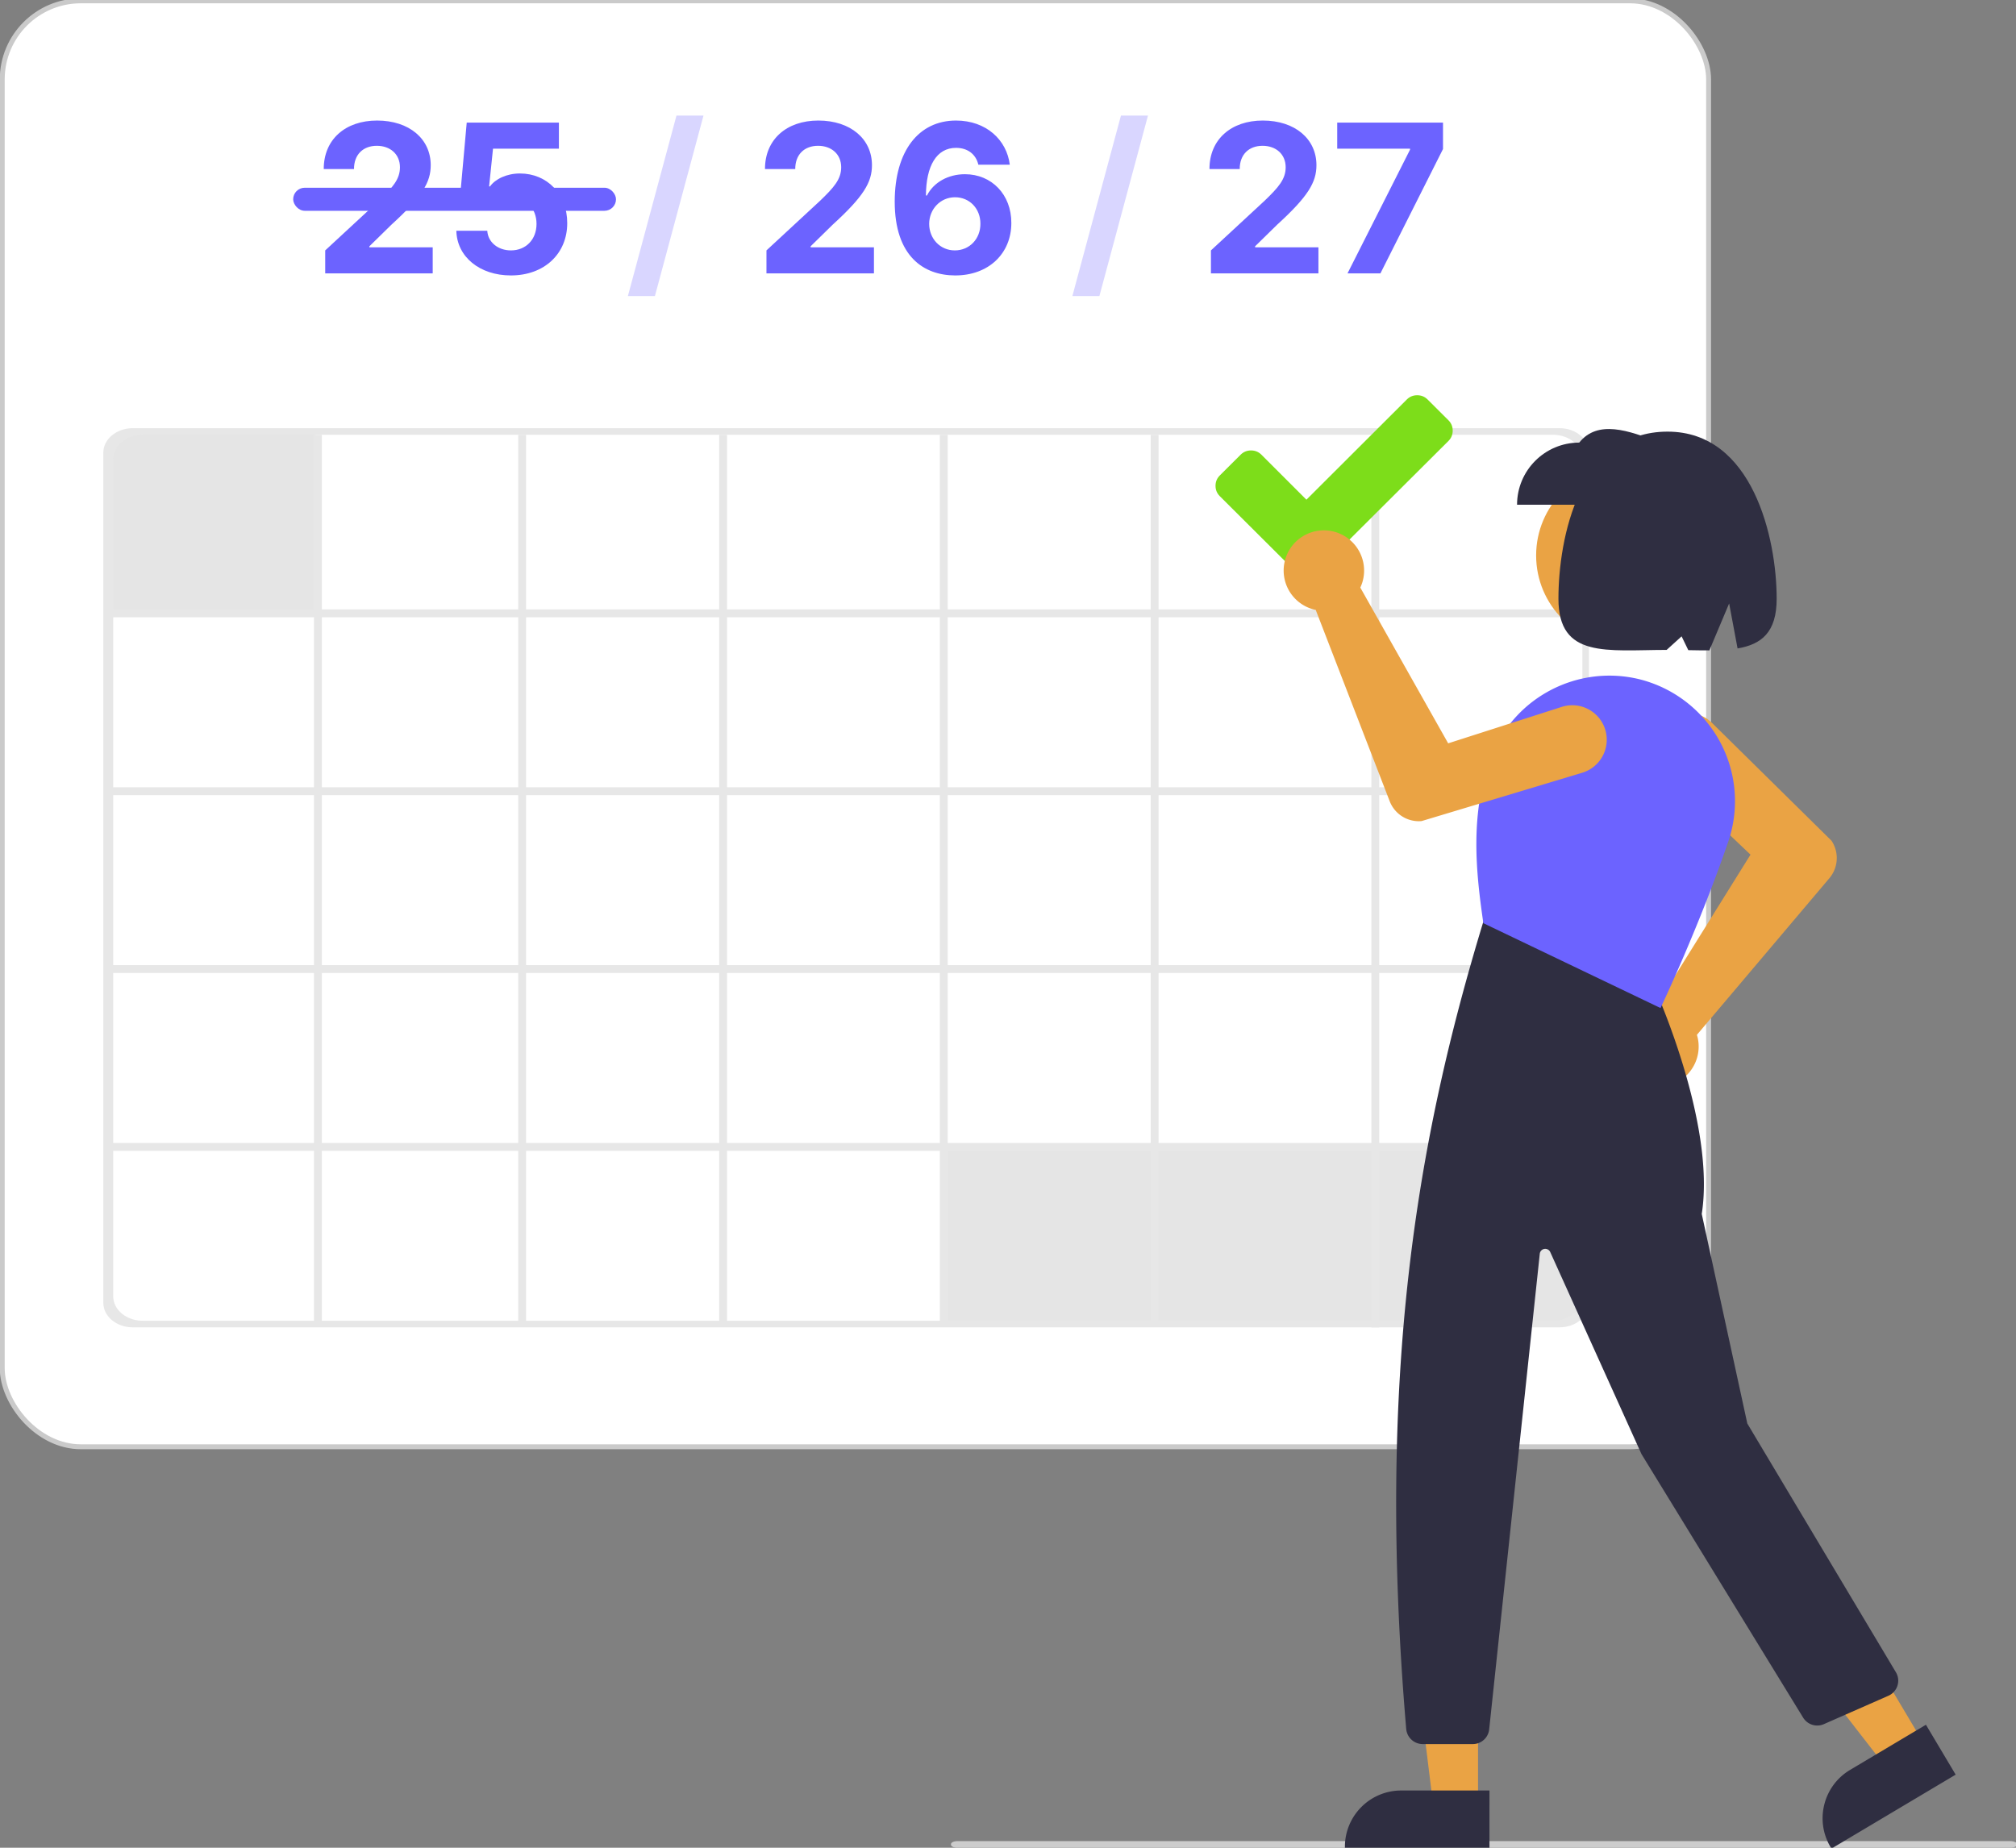 <svg xmlns="http://www.w3.org/2000/svg" width="612" height="561"><rect width="100%" height="100%" fill="#808080" stroke="none"/><g fill="none" fill-rule="evenodd"><path fill="#CCC" fill-rule="nonzero" d="M610.576 561H290.423c-1.037-.04-1.803-.487-1.736-1.003-.067-.51.7-.958 1.736-.997h320.153c.914.056 1.635.415 1.747.868.147.555-.63 1.059-1.747 1.132"/><g transform="translate(.683 .258)"><rect width="518" height="439" fill="#FFF" fill-rule="nonzero" stroke="#CACACA" stroke-width="1.49" rx="23.846"/><path fill="#E5E5E5" d="M38 131h57v55H31v-48a7 7 0 0 1 7-7m248 217h195v43c0 5.523-4.477 10-10 10H286z"/><path fill="#E7E7E7" fill-rule="nonzero" d="M472.74 402.742H39.626c-4.94 0-8.943-3.327-8.943-7.432V137.174c0-4.104 4.004-7.432 8.943-7.432H472.74c4.939 0 8.943 3.328 8.943 7.432V395.31c0 4.105-4.004 7.432-8.943 7.432m-430.119-2h428.124c4.936 0 8.938-3.327 8.938-7.43V139.173c0-4.105-4.002-7.432-8.938-7.432H42.62c-4.936 0-8.938 3.327-8.938 7.432V393.31c0 4.104 4.002 7.431 8.938 7.431"/><g fill="#E7E7E7" fill-rule="nonzero"><path d="M32.634 184.767h448v2.389h-448z"/><path d="M94.634 131.767h2.387V401.93h-2.387zm62 0h2.387v270.165h-2.387zm61 0h2.387V401.93h-2.387zm67 0h2.387v270.165h-2.387zm64 0h2.387V401.93h-2.387zm67 0h2.387v271h-2.387z"/><path d="M32.634 238.767h447.999v2.389h-448zm0 54h447.999v2.389h-448zm0 54h448v2.389h-448z"/></g></g><path fill="#7DDD1A" fill-rule="nonzero" d="M441 130.74q0 1.853-1.3 3.149l-33.632 33.518-6.317 6.297q-1.3 1.296-3.159 1.296-1.857 0-3.158-1.296l-6.318-6.297-16.815-16.759Q369 149.352 369 147.5t1.3-3.148l6.318-6.296q1.3-1.297 3.159-1.297 1.857 0 3.158 1.297l13.657 13.657 30.473-30.417q1.3-1.296 3.158-1.296t3.159 1.296l6.317 6.297q1.3 1.296 1.301 3.148"/><g fill-rule="nonzero" transform="matrix(-1 0 0 1 593.683 130.258)"><ellipse cx="100.093" cy="38.39" fill="#EAA344" rx="27.264" ry="27.262"/><path fill="#EAA344" d="M90.25 199.704q-.516 0-1.035-.045A12.214 12.214 0 0 1 78.253 185.1q.12-.589.3-1.16l-40.24-47.588a9.48 9.48 0 0 1-.66-11.305l.074-.089 36.22-35.712c4.118-4.054 10.743-4.005 14.8.11 4.059 4.115 4.014 10.74-.098 14.8l-.138.133-26.233 24.938 28.719 46.09q.817.042 1.62.199a12.212 12.212 0 0 1-2.368 24.188m54.747 218.104h13.61l6.474-52.488-20.086.001z"/><path fill="#2F2E41" d="M141.525 413.366h26.802a17.08 17.08 0 0 1 17.08 17.077v.555l-43.88.002z"/><path fill="#EAA344" d="m9.731 398.995 11.693 6.961 32.42-41.786-17.259-10.275z"/><path fill="#2F2E41" d="m9.022 393.401 23.028 13.71c8.105 4.826 10.764 15.307 5.938 23.412l-.284.477L0 408.553zm152.795 5.869h-15.24a4.986 4.986 0 0 1-4.966-4.467L126.248 250.4a1.665 1.665 0 0 0-3.174-.51L95.36 311.256l-49.07 80.007a5.02 5.02 0 0 1-6.27 1.96l-19.602-8.624a4.997 4.997 0 0 1-2.277-7.135l45.108-75.523 13.834-63.633c-4.351-27.595 14.301-68.622 14.49-69.034l.093-.2 51.38-20.08.257.315c20.263 66.49 32.61 138.044 23.493 245.385a5.03 5.03 0 0 1-4.98 4.576"/><path fill="#6C63FF" d="m89.596 175.798-.24-.503c-.114-.24-11.538-24.335-20.345-50.087a37.98 37.98 0 0 1 2.634-30.44 38.4 38.4 0 0 1 24.488-18.83c18.526-4.44 37.51 5.355 44.626 23.025 6.986 17.468 4.76 36.112 2.664 50.775l-.042.294-.267.128z"/><path fill="#2F2E41" d="M133.15 22.99H89.858V4.121c9.502-3.775 18.8-6.985 24.42 0 10.423 0 18.872 8.448 18.872 18.87"/><path fill="#2F2E41" d="M87.461.791c-25.88 0-33.125 32.438-33.125 50.738 0 10.206 4.616 13.856 11.87 15.091l2.56-13.66 6 14.248c2.038.01 4.178-.03 6.397-.07l2.034-4.189 4.537 4.114c18.167.027 32.851 2.675 32.851-15.534 0-18.3-6.353-50.738-33.124-50.738"/><path fill="#EAA344" d="M202.499 37.096q.246.45.456.93a12.212 12.212 0 0 1-7.522 16.598q-.573.178-1.163.294l-22.472 58.126a9.485 9.485 0 0 1-9.605 5.999l-.113-.022-48.707-14.662c-5.537-1.667-8.674-7.506-7.007-13.043s7.508-8.673 13.044-7.006q.092.027.182.057l34.463 11.063 26.682-47.298a12 12 0 0 1-.602-1.517 12.214 12.214 0 0 1 22.364-9.52"/></g><g fill-rule="nonzero"><path fill="#6C63FF" d="M98.726 83h32.632v-7.912h-19.221v-.313l6.682-6.549c9.41-8.582 11.936-12.874 11.936-18.081 0-7.935-6.482-13.545-16.294-13.545-9.61 0-16.204 5.744-16.182 14.73h9.186c-.022-4.381 2.75-7.063 6.93-7.063 4.022 0 7.017 2.503 7.017 6.526 0 3.643-2.235 6.146-6.392 10.147L98.726 76.027zm56.369.626c10.192 0 17.12-6.638 17.098-15.891.022-8.762-6.102-15.065-14.35-15.065-4.022 0-7.486 1.677-9.096 3.934h-.268l1.185-11.466h20.003v-7.912h-27.982l-2.168 24.139 8.604 1.542c1.409-1.9 4.135-3.084 6.84-3.084 4.604.022 7.912 3.352 7.912 8.157 0 4.761-3.241 8.047-7.778 8.047-3.844 0-6.951-2.414-7.175-5.968h-9.387c.179 7.912 7.085 13.567 16.562 13.567"/><path fill="#D9D6FF" d="M213.564 35.08h-8.202L190.61 89.885h8.203z"/><path fill="#6C63FF" d="M232.675 83h32.631v-7.912h-19.221v-.313l6.683-6.549c9.41-8.582 11.935-12.874 11.935-18.081 0-7.935-6.482-13.545-16.294-13.545-9.61 0-16.204 5.744-16.182 14.73h9.187c-.023-4.381 2.749-7.063 6.928-7.063 4.023 0 7.018 2.503 7.018 6.526 0 3.643-2.235 6.146-6.392 10.147l-16.293 15.087zm57.217.626c10.192.045 17.143-6.638 17.12-15.958.023-8.583-5.967-14.774-14.08-14.774-5.029 0-9.477 2.414-11.533 6.46h-.313c.045-8.919 3.174-14.462 9.142-14.462 3.509 0 6.034 1.923 6.772 5.119h9.543c-.916-7.532-7.174-13.41-16.315-13.41-11.31 0-18.574 9.163-18.618 24.54-.023 16.763 8.873 22.44 18.282 22.485m-.044-7.6c-4.47 0-7.778-3.598-7.778-8.068.022-4.448 3.397-8.068 7.845-8.068 4.47 0 7.733 3.509 7.71 8.046.023 4.582-3.307 8.09-7.777 8.09"/><path fill="#D9D6FF" d="M348.496 35.08h-8.203l-14.75 54.804h8.202z"/><path fill="#6C63FF" d="M367.606 83h32.632v-7.912h-19.222v-.313l6.683-6.549c9.41-8.582 11.935-12.874 11.935-18.081 0-7.935-6.481-13.545-16.293-13.545-9.61 0-16.204 5.744-16.182 14.73h9.186c-.022-4.381 2.75-7.063 6.929-7.063 4.023 0 7.018 2.503 7.018 6.526 0 3.643-2.235 6.146-6.392 10.147l-16.294 15.087zm41.461 0h9.99l18.998-37.75v-8.024h-32.117v7.912h22.104v.313z"/></g><rect width="98" height="7" x="89" y="57" fill="#6C63FF" rx="3.5"/></g></svg>